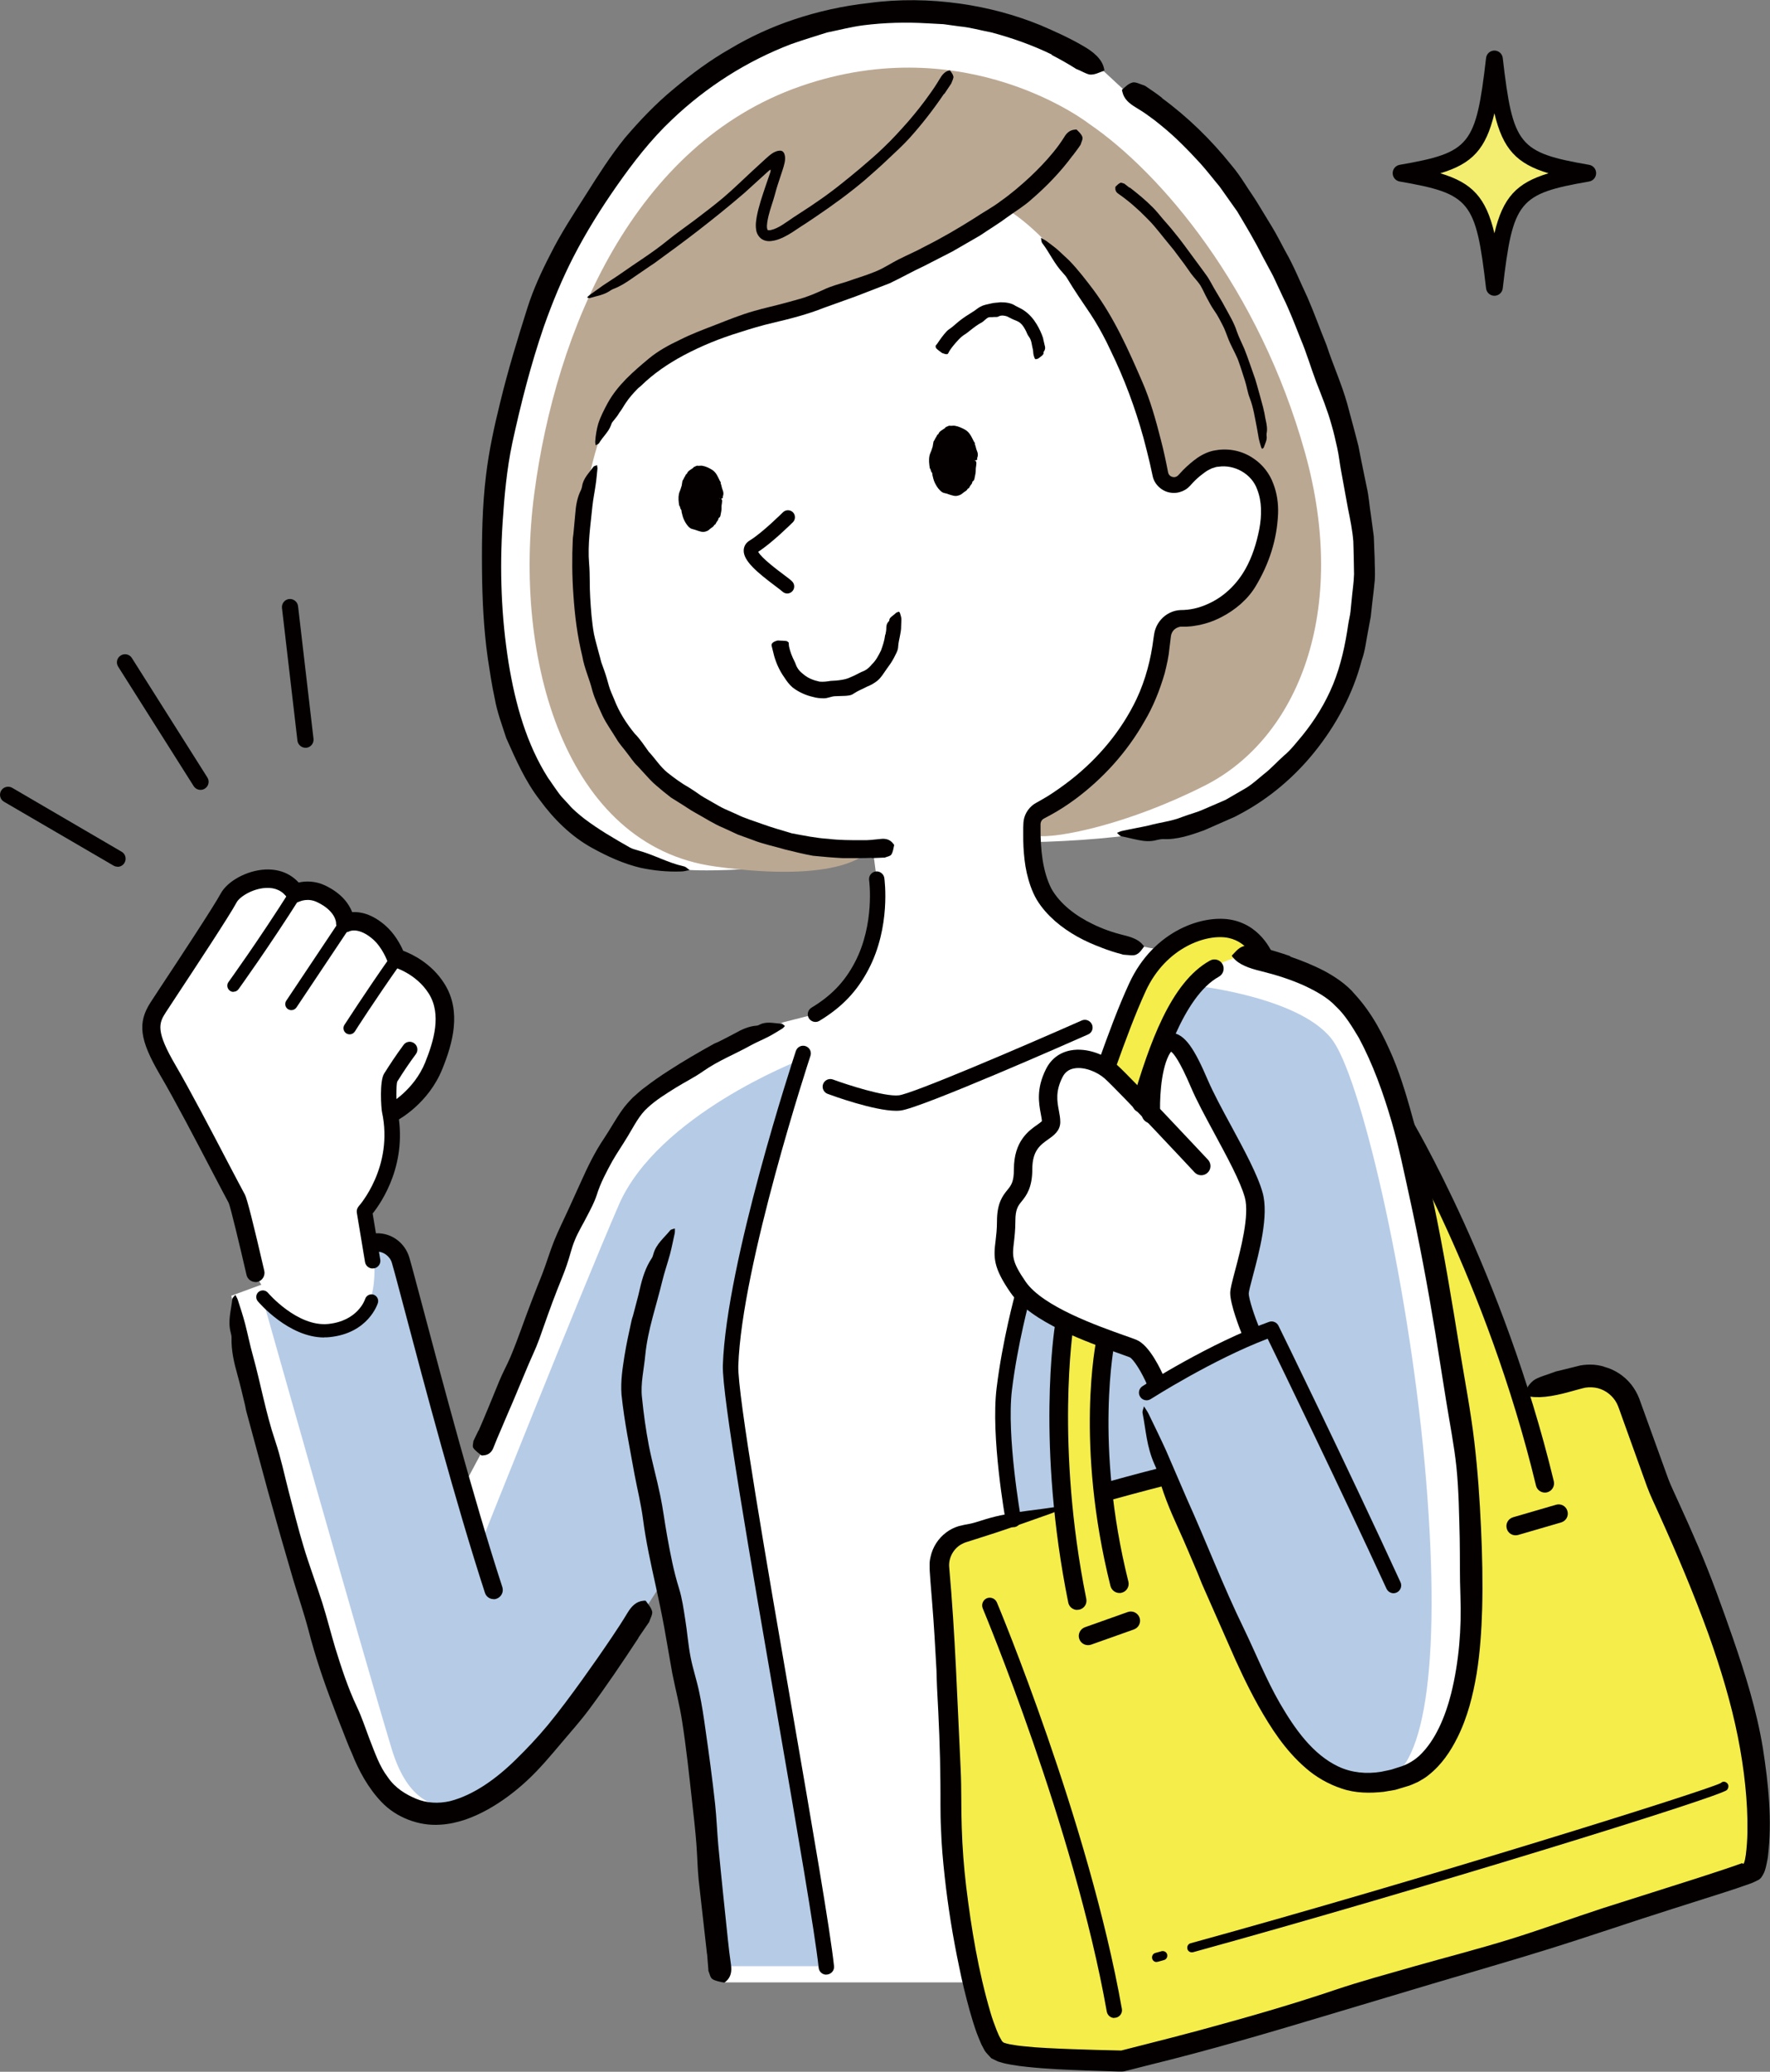 <?xml version="1.0" encoding="UTF-8"?><svg id="_レイヤー_2" xmlns="http://www.w3.org/2000/svg" viewBox="0 0 144.25 168.81"><rect x="0" y="0" width="144.25" height="168.81" fill="#808080" stroke="none"/><defs><style>.cls-1{fill:#bba893;}.cls-1,.cls-2,.cls-3,.cls-4,.cls-5,.cls-6{stroke-width:0px;}.cls-2{fill:#040000;}.cls-3{fill:#f3ee70;}.cls-4{fill:#fff;}.cls-5{fill:#f5ed4a;}.cls-6{fill:#b6cbe6;}</style></defs><g id="_レイヤー_1-2"><path class="cls-4" d="m91.05,68.18c12.71-1.39,23.76-10.95,18.87-31.65-5.64-23.84-18.45-29.32-18.45-29.32l-1.52-1.41s-10.47-8.79-25.53-3.04c-19.62,7.49-27.92,35.78-23.32,54.78,3.42,14.14,15.14,13.35,15.14,13.35,0,0,7.64.49,19.32-2.46,0,0,7.54.62,15.5-.25Z"/><path class="cls-4" d="m142.83,142.12c-1.41-7.77-7.03-19.31-7.74-20.96-.43-1.01-1.61-4.59-2.47-6.83-.55-1.45-2.07-2.3-3.6-2.01-.78.15-3.35.9-4.84,1.24l-.29.07c-4.16-13.23-9.61-22.23-9.61-22.23l-.55-1.8c-1.32-3.9-2.82-6.79-4.57-8.38-1.9-1.73-3.97-2.43-5.78-2.93l-1.2-1.58c-1.08-1.03-2.6-1.5-4.46-.66l-2.87,1.37s-7.02-.82-9.45-4.27c-1.16-1.65-1.3-4.59-1.29-6l-13.07,1.38.41,3.09s.53,3.74-1.24,7.09c-1.02,1.94-2.33,3.06-3.76,3.92l-2.63.67s-10.01,4.68-12.13,7.27c-2.12,2.59-6,10.18-8.36,17.36-1.33,4.05-2.98,7.95-4.17,10.58l-1.46,2.74c-2.31-8.03-4.41-16.28-5.06-18.56-.25-.87-1.05-1.5-1.95-1.47l-11.84,4.36s7.24,30.08,11.01,37.97c3.77,7.89,10.3,3.8,14.07-.68,3.77-4.47,8.77-12.39,8.77-12.39l1.52-1.94c.82,4.46,1.64,8.99,2.13,12.24,1.24,8.12,2.56,20.75,2.56,20.75h20.58c.67,2.93,1.39,5.05,1.88,5.39,1.18.82,10.1.97,10.1.97,20.4-5.3,51.04-14.83,51.51-15.3.47-.47.99-4.21-.15-10.48Z"/><path class="cls-4" d="m32.08,90.61s2.25-1.19,3.29-3.78c.82-2.04,1.43-4.37.22-6.28s-3.29-2.47-3.29-2.47c0,0-.43-1.27-1.4-2.11-1.62-1.4-2.75-.74-2.75-.74,0,0,.06-1.42-1.96-2.39-1.13-.54-2.1-.04-2.1-.04-1.47-2.25-4.79-.84-5.44.38-.65,1.22-4.92,7.64-5.74,8.9-.82,1.25-.91,2.24.78,5.13,1.69,2.89,4.89,9.16,5.63,10.5.21.37,1.5,6.01,1.5,6.01,0,0,1.04,3.48,5.64,3.6,4.59.12,3.91-4.58,3.91-4.58l-.67-4.03s2.94-3.2,2.12-7.86l.27-.23Z"/><path class="cls-1" d="m88.72,10.06s-9.95-7.74-23.49-3.03c-13.54,4.71-19.93,19.78-21.69,33.2s2.51,28.68,14.72,30.37c10.39,1.44,12.39-1.15,12.39-1.15,0,0-18.25-.59-21.66-13.66-3.41-13.07-.24-20.72,1.41-23.31,1.65-2.59,7.77-6.12,13.77-7.3,6-1.18,15.19-5.89,17.89-8.12,0,0,8.53,4.65,12.91,22.02.17.66,1.01.63,1.5.16,1.16-1.13,3.07-2.73,5.02-1.6,3.06,1.77,2.24,8.74-.71,11.1-2.94,2.35-5.42,1.29-5.65,2.35-.24,1.06-2,10.95-10.83,15.42,0,0-.28,1.55.12,1.6,1.76.23,7.55-.95,13.77-4.1,7.65-3.88,11.74-14.28,8.17-27.11-3.74-13.42-11.76-22.84-17.64-26.84Z"/><path class="cls-6" d="m65.12,86.4s-5.65,18.48-5.53,24.84c.12,6.36,6.48,39.09,7.77,48.97h-8.36s-2.37-21.79-4.77-31.67c0,0-7.23,11.42-10.77,14.84-3.53,3.41-9.18,6.89-11.54-.88-2.35-7.77-10.48-36.55-10.48-36.55,0,0,3.53,3.53,6.71,2.24,3.18-1.29,2.24-6.24,2.24-6.24,0,0,.59-.82,1.35-.53.77.29,7.3,24.72,7.3,24.72,0,0,8.21-20.63,11.39-27.96,3.18-7.33,14.69-11.77,14.69-11.77Z"/><path class="cls-6" d="m94.63,112.88c1.24-.62,7.37-3.93,7.37-3.93,0,0-.62-2.38-.79-3.62-.18-1.24,1.47-3.62,1.03-7.42-.44-3.8-3.93-7.15-4.47-9.45-.82-3.5-2.74-3.88-2.74-3.88,0,0,.44-2.21,2.56-4.24,0,0,8.74.97,11.13,4.59,2.38,3.62,6.27,20.48,7.51,35.76,1.24,15.28-.18,24.02-3.71,24.46-3.53.44-6.98-1.32-10.77-9.62-2.1-4.6-4.86-10.68-6.68-15.3l-12.74,3.74s-2.12-10.77.97-17.92c0,0,8.17,3.62,9.05,4.06.88.44,2.3,2.78,2.3,2.78Z"/><path class="cls-5" d="m115.42,93.59s4.23,7.08,8.47,20.05l5.74-1.33s2.74-.09,3.88,4.06c1.15,4.15,2.03,6.18,2.91,8.03.88,1.85,6.36,13.07,6.71,18.9.35,5.83-.44,9.09-.44,9.09,0,0-30.37,11.13-51.3,15.8,0,0-9.71,0-10.33-1.15-.62-1.15-3.18-9.36-3.44-16.07s-.71-20.93-.79-22.16c-.09-1.24-.62-3.09,2.03-3.88,2.65-.79,7.51-2.03,7.51-2.03,0,0-.53-8.01.29-15.01l3.55,1.37s-1.52,5.96-.09,12.27l4.72-1.46s6,15.13,9.59,20.37c3.59,5.24,7.06,5.89,10.89,3.83,3.83-2.06,4.73-10.59,4.59-17.13-.24-11.42-4.5-33.55-4.5-33.55Z"/><path class="cls-5" d="m90.08,86.79s2.91-9.98,7.51-10.99c4.06-.9,4.77,1.9,4.77,1.9,0,0-3.97.26-5.83,3.36-1.85,3.09-3.09,9.45-3.09,9.45,0,0-1.85-2.65-3.36-3.71Z"/><path class="cls-2" d="m97.13,159.08c-.17,0-.32-.11-.36-.28-.05-.2.06-.41.26-.46,18.92-5.2,42.27-12.51,43.22-13.06.15-.15.36-.13.51.02s.12.4-.02.55c-.55.56-25.13,8.16-43.51,13.22-.03,0-.07.01-.1.01Z"/><path class="cls-2" d="m94.26,159.87c-.17,0-.32-.11-.36-.28-.05-.2.06-.41.26-.46l.5-.14c.2-.05.41.06.46.26.05.2-.06.41-.26.46l-.5.14s-.07.01-.1.01Z"/><path class="cls-2" d="m58.62,40.62c0,1.16-.67,2.31-1.47,2.3-.8,0-1.44-1.17-1.44-2.33,0-1.16.67-2.31,1.47-2.3.8,0,1.44,1.17,1.44,2.33Z"/><path class="cls-2" d="m58.68,40.62c-.09-.02-.18-.04-.26-.06-.12-.03-.15-.06-.12-.1.02-.03.04-.05.05-.08.02-.09.01-.18-.01-.26,0-.01-.02-.03-.03-.04-.01-.02-.04-.03-.03-.05.05-.16-.01-.29-.05-.43-.03-.1-.09-.18-.14-.28-.02-.05,0-.12-.03-.16-.15-.14-.22-.32-.37-.45-.04-.04-.08-.07-.13-.11-.04-.04-.09-.06-.14-.05-.05.01-.07-.03-.11-.06-.08-.04-.18-.06-.26,0-.06.04-.13.05-.21.06-.04,0-.05.05-.08.06-.09.04-.18.09-.22.18-.06.1-.15.18-.18.3-.02.08-.07.15-.09.23-.03.1-.04.2-.05.3,0,.03-.03.07-.05.1-.03.04-.05.09-.04.15.01.06-.04.1-.06.16,0,0-.03.01-.02.02.08.11-.07.17-.09.26-.01.06-.08.12-.05.18.02.05.02.1.03.15,0,.04,0,.07-.04.11-.04.04-.04.08,0,.11.04.03.03.07.05.11.01.04.04.07.06.11,0,.01.02.02.02.04.03.12.06.24.1.36.02.04.07.08.06.12,0,.05-.02.1,0,.14.01.03.02.05.04.07.06.06.09.12.04.23,0,.02.01.02.01.04,0,.04.01.09.01.13,0,.01,0,.03.02.03.07.02.08.08.09.14.02.08.09.12.15.15.18.08.32.16.47.21.06.01.12.04.19.03.03,0,.06-.03.09-.05.04-.02.09.02.14,0,.08,0,.17-.04.21-.13.04-.1.11-.16.17-.23.04-.06.13-.09.14-.18.03-.15.15-.25.19-.39.03-.11.08-.22.09-.34,0-.06-.02-.13-.04-.19,0-.01,0-.02,0-.03.02-.06-.02-.14-.03-.2-.02-.07-.01-.14,0-.21,0-.04.07-.08.17-.11.08-.03.15-.06.22-.09.23,0,.23,0,.25.05.05.09.05.17.03.26-.01.05,0,.11-.02.17-.03.14-.01.28-.02.43h0c-.02.12-.03.23-.06.35-.01.06-.02.12-.04.18-.01.04-.03.07-.06.1-.03.03-.09.05-.09.09,0,.14-.12.22-.18.34-.04.07-.05.16-.15.17-.06.18-.25.23-.38.36-.12.13-.3.19-.48.22-.14.01-.28-.03-.41-.07-.11-.04-.23-.07-.33-.11-.1-.03-.21-.05-.31-.09-.08-.05-.16-.11-.22-.18-.16-.18-.27-.37-.36-.57-.09-.2-.13-.4-.18-.6-.01-.08,0-.16-.06-.22-.08-.09-.03-.21-.14-.31,0,0,0-.02,0-.02-.05-.3-.08-.62-.02-.92.03-.15.11-.29.15-.44.02-.09.06-.17.08-.25.01-.1.04-.25.06-.38,0,0,0-.02.01-.02.08-.1.11-.23.19-.34.06-.06.04-.18.16-.21.06-.23.3-.33.49-.47.04-.03.06-.09.11-.1.09-.02.17-.11.27-.09.13.02.25-.02.38,0,.3.05.55.18.77.31.38.22.51.61.67.93.02.04.06.07.07.11,0,.03-.02.07,0,.1.07.17.08.35.15.51.07.17.1.35.02.53-.01.03,0,.06,0,.09.02.06-.02.08-.26.11Z"/><path class="cls-2" d="m79.32,37.53c0,1.22-.73,2.42-1.6,2.42-.87,0-1.56-1.23-1.56-2.44.01-1.22.73-2.42,1.6-2.41.87,0,1.57,1.22,1.56,2.44Z"/><path class="cls-2" d="m79.38,37.53c-.1-.02-.19-.04-.28-.06-.13-.03-.16-.06-.13-.1.02-.03.05-.06.05-.09.02-.09.01-.19-.01-.28,0-.02-.02-.03-.03-.04-.01-.02-.04-.03-.03-.05.05-.17-.02-.31-.06-.46-.03-.11-.1-.19-.15-.29-.02-.05,0-.13-.03-.17-.16-.15-.24-.34-.4-.46-.05-.04-.09-.07-.14-.11-.04-.04-.09-.06-.16-.05-.05.02-.08-.03-.12-.06-.09-.04-.19-.06-.28,0-.07.05-.14.06-.23.06-.04,0-.05.05-.08.06-.09.04-.19.09-.24.18-.06.11-.16.19-.2.31-.03.08-.08.16-.11.24-.03.1-.04.21-.06.31,0,.04-.03.07-.06.1-.03.05-.05.09-.04.15.01.06-.04.11-.07.16,0,0-.03.01-.02.02.09.11-.08.18-.09.27-.02.06-.08.13-.05.19.03.05.02.11.03.16,0,.04,0,.07-.05.12-.04.04-.04.08,0,.12.04.04.03.07.05.11.01.04.04.08.06.11,0,.01.02.03.02.04.03.13.06.25.11.37.02.05.07.08.07.13,0,.05-.02.1,0,.15.01.03.02.05.05.08.06.06.1.13.05.25,0,.02.01.03.01.04,0,.04.01.1.02.14,0,.02,0,.03.03.04.07.02.08.08.1.15.03.08.09.13.17.16.19.08.34.16.51.21.07.01.13.04.2.03.03,0,.06-.03.09-.05.04-.03.1.02.15,0,.09,0,.18-.04.23-.13.05-.1.13-.16.19-.24.05-.06.14-.09.15-.18.03-.16.16-.26.21-.41.03-.12.08-.24.1-.36.01-.06-.02-.14-.04-.2,0-.01,0-.02,0-.04.03-.06-.02-.14-.03-.21-.02-.08-.01-.15,0-.22.01-.04.07-.08.18-.12.09-.03.16-.06.24-.09.24,0,.24,0,.27.06.05.09.05.19.03.28-.01.06,0,.12-.02.18-.03.15-.01.3-.03.46h0c-.02.13-.04.25-.07.37-.01.06-.02.13-.04.19-.01.04-.04.07-.06.11-.03.04-.09.05-.1.1,0,.15-.13.23-.2.36-.04.07-.05.17-.17.18-.07.19-.27.24-.42.38-.13.13-.32.19-.51.22-.15.01-.29-.03-.43-.07-.12-.04-.24-.07-.35-.12-.11-.03-.22-.04-.33-.09-.09-.05-.17-.11-.24-.19-.18-.18-.3-.39-.4-.59-.1-.21-.15-.42-.2-.64-.01-.08,0-.17-.07-.24-.09-.1-.04-.23-.15-.32,0,0,0-.02,0-.03-.05-.32-.09-.66-.02-.99.03-.16.12-.31.17-.47.02-.09.07-.18.09-.27.02-.13.04-.27.07-.41,0,0,0-.02.01-.02.09-.11.12-.25.21-.36.06-.07.05-.19.17-.22.07-.25.33-.34.53-.49.04-.03.06-.1.12-.11.1-.02.18-.11.29-.09.14.02.27-.02.4,0,.31.05.57.18.82.31.41.22.56.64.74.98.02.04.06.07.08.12.01.03-.02.07,0,.1.08.18.09.37.17.54.08.18.1.37.02.57-.02.03,0,.06,0,.1.02.06-.02.08-.28.11Z"/><path class="cls-2" d="m85.73,4.45c-1.58-.77-3.25-1.36-4.94-1.81-.86-.16-1.71-.41-2.59-.49l-1.31-.18-1.32-.07c-1.73-.1-3.47-.06-5.21.16-1,.13-1.98.39-2.97.59-.96.31-1.94.6-2.9.94-3.6,1.37-6.92,3.48-9.73,6.16-1.72,1.62-3.17,3.5-4.52,5.43-1.27,1.82-2.46,3.72-3.48,5.7-.95,1.84-1.74,3.76-2.43,5.71-1.07,3.11-1.88,6.29-2.58,9.51-.45,2.14-.65,4.33-.79,6.5-.25,3.82-.11,7.67.49,11.42.55,3.37,1.47,6.63,3.23,9.39.19.25.36.53.55.79.17.23.33.48.52.7l.59.64c.38.45.83.81,1.28,1.17,1.18.89,2.43,1.62,3.72,2.35.18.1.4.16.61.22,1.39.38,2.44,1.01,3.77,1.31.21.04.31.21.49.3-.25.05-.47.12-.71.12-1.11.04-2.22-.07-3.3-.3-1.39-.33-2.7-.93-3.95-1.62-1.71-.94-3.12-2.35-4.25-3.89-1.19-1.53-1.96-3.3-2.74-5.05-.34-1.06-.75-2.13-.94-3.23-.24-1.09-.4-2.2-.57-3.3-.34-2.42-.45-4.85-.47-7.28-.02-2.54.02-5.09.33-7.62.24-2.02.68-4.02,1.17-6,.63-2.59,1.41-5.14,2.22-7.69.47-1.47,1.13-2.91,1.85-4.3.85-1.71,1.91-3.31,2.93-4.92.98-1.55,1.97-3.11,3.14-4.56,1.22-1.43,2.53-2.81,3.99-4.01,1.44-1.21,2.96-2.34,4.6-3.27,1.62-.97,3.35-1.76,5.13-2.36,1.99-.67,4.05-1.13,6.14-1.36,2.48-.34,5.01-.3,7.49.05,2.24.32,4.44.9,6.54,1.76,1.16.5,2.32,1.02,3.42,1.66.91.51,1.58,1.11,1.74,1.84.02.08.05.19,0,.21-.36.11-.67.31-1.09.31-.28,0-.76-.31-1.17-.46-.04-.01-.07-.05-.11-.07-.61-.38-1.24-.74-1.89-1.07v-.02Z"/><path class="cls-2" d="m94.68,7.98c2.14,1.57,4.03,3.42,5.67,5.47.42.49.78,1.02,1.13,1.56.34.54.72,1.06,1.05,1.61.39.63.77,1.26,1.15,1.89.38.63.71,1.29,1.06,1.94.7,1.21,1.21,2.51,1.81,3.77.56,1.28,1.02,2.59,1.55,3.88.52,1.6,1.23,3.15,1.69,4.78l.62,2.31.3,1.16.23,1.18.45,2.19c.17.73.21,1.48.33,2.21l.24,1.77.07,1.79c0,.6.05,1.19.01,1.79-.06.6-.12,1.2-.2,1.79-.04.4-.09.79-.13,1.19l-.22,1.18c-.16.79-.23,1.59-.51,2.35-.71,2.73-2.09,5.31-3.88,7.52-1.6,1.98-3.59,3.68-5.82,4.9-.22.13-.45.23-.66.35-.83.37-1.67.74-2.5,1.1-1.09.39-2.19.77-3.34.71-.16,0-.33.04-.48.07-.53.15-1.03.11-1.51.01-.48-.09-.94-.22-1.41-.31-.14-.03-.23-.18-.35-.28.15-.06.29-.13.45-.16.72-.16,1.44-.28,2.15-.44.9-.25,1.85-.34,2.71-.69.59-.23,1.21-.37,1.79-.64l1.74-.75,1.64-.95c.54-.32,1.01-.76,1.5-1.16.59-.45,1.07-1.01,1.63-1.5.57-.47,1.02-1.08,1.5-1.64,1.02-1.26,1.88-2.65,2.5-4.16.64-1.57,1-3.25,1.24-4.92.05-.33.14-.66.18-1l.1-1.02c.06-.68.17-1.35.19-2.04-.01-.89-.03-1.79-.06-2.68-.07-.89-.25-1.78-.43-2.65-.2-1.09-.38-2.06-.56-3.07-.12-.63-.18-1.26-.32-1.89-.14-.63-.28-1.26-.46-1.87-.33-1.2-.8-2.35-1.25-3.5-.44-1.17-.79-2.38-1.28-3.53-.46-1.16-.9-2.32-1.45-3.43l-.79-1.69-.88-1.64c-.62-1.24-1.33-2.42-2.04-3.61l-1.43-2.02c-.53-.63-1.03-1.29-1.58-1.9-1.01-1.1-2.05-2.17-3.21-3.1-.32-.27-.65-.52-.99-.76-.33-.25-.68-.47-1.03-.68-.58-.35-.99-.7-1.12-1.29-.01-.06-.05-.15-.02-.18.26-.22.5-.49.86-.58.24-.06.63.15.96.25.03.01.06.04.09.05.46.31.92.62,1.35.96v.02Z"/><path class="cls-2" d="m71.04,69.9c-.8.04-1.6.01-2.39.02-.8-.04-1.6-.11-2.39-.19-.78-.14-1.54-.33-2.31-.52-.87-.26-1.76-.43-2.61-.77l-1.21-.44-1.17-.54c-.8-.33-1.52-.81-2.27-1.22-.46-.25-.88-.56-1.33-.83l-.67-.42c-.21-.17-.41-.33-.62-.49-.38-.33-.78-.63-1.11-.99l-1.01-1.1c-.34-.32-.58-.72-.87-1.08-.27-.37-.6-.71-.83-1.11-.38-.63-.82-1.23-1.14-1.89-.3-.67-.63-1.34-.83-2.04-.23-.95-.66-1.84-.82-2.8-.41-1.67-.62-3.34-.73-5.02-.11-1.51-.12-3.02-.05-4.52,0-.15.04-.3.05-.44.05-.54.1-1.07.15-1.62.05-.69.16-1.37.48-1.99.04-.09.06-.19.08-.28.09-.65.57-1.09.92-1.58.05-.08.2-.09.3-.14,0,.1.04.2.03.29-.05.45-.08.9-.15,1.34-.08.57-.2,1.13-.26,1.71-.15,1.55-.4,3.11-.27,4.68.08.91.03,1.84.09,2.76.06,1,.13,2.01.31,3,.11.51.26,1.01.39,1.52.07.25.14.5.2.75.09.25.18.49.26.73.14.39.25.79.36,1.19.11.4.3.77.45,1.15.39,1.01.98,1.93,1.66,2.76.44.44.78.97,1.14,1.47.52.55.93,1.22,1.52,1.7.58.46,1.17.89,1.81,1.25.31.2.62.4.92.62.31.2.64.37.96.56.32.18.64.38.97.53l1.01.45c.66.33,1.38.53,2.08.79.78.28,1.58.51,2.39.75.98.18,1.97.39,2.97.45.9.11,1.82.11,2.73.11.51.02,1.02-.05,1.53-.1.41-.05.77.03,1.04.39.03.04.08.09.07.12-.06.26-.09.55-.23.76-.09.14-.35.17-.54.25-.02,0-.04,0-.06,0l-.99.04v-.02Z"/><path class="cls-2" d="m89.79,77.22c-1.35-.49-2.67-1.18-3.81-2.17-.57-.51-1.07-1.05-1.5-1.76-.4-.7-.63-1.43-.8-2.15-.16-.71-.23-1.42-.27-2.12-.02-.35-.02-.7-.02-1.05v-.52s.01-.26.01-.26c0-.08.01-.25.03-.36.1-.59.49-1.13,1.01-1.41.33-.18.65-.37.97-.56.63-.4,1.25-.84,1.84-1.3,2.25-1.76,4.14-4.01,5.37-6.59.74-1.57,1.18-3.27,1.39-4.98l.05-.32c.02-.15.06-.29.11-.43.1-.28.25-.54.45-.76.39-.45.97-.74,1.57-.77.82,0,1.52-.17,2.23-.49,1.31-.57,2.38-1.61,3.08-2.86.56-.99.91-2.13,1.13-3.25.21-1.12.21-2.26-.17-3.22-.45-1.3-1.89-2.06-3.16-1.86-.14,0-.27.04-.4.09-.13.03-.25.09-.36.15-.22.1-.52.34-.76.53-.25.21-.48.43-.7.68-.03.04-.15.17-.28.28-.13.11-.27.19-.43.26-.31.13-.66.18-.99.12-.66-.09-1.28-.64-1.43-1.3l-.24-1.09c-.16-.69-.34-1.39-.52-2.07-.68-2.46-1.57-4.85-2.68-7.12-.1-.22-.21-.45-.32-.67-.41-.81-.85-1.6-1.35-2.35-.65-.96-1.29-1.89-1.87-2.86-.08-.14-.19-.27-.3-.39-.76-.8-1.11-1.67-1.73-2.48-.09-.13-.07-.28-.1-.43.15.09.3.16.44.26.32.25.66.48.96.75.3.28.6.56.89.83.73.75,1.36,1.58,1.99,2.41,1.69,2.28,2.84,4.87,3.96,7.45.66,1.51,1.11,3.12,1.52,4.73.23.88.42,1.76.59,2.65.04.26.24.41.49.42.12,0,.23-.05.32-.13l.44-.47c.35-.35.73-.68,1.14-.97.44-.3.97-.55,1.5-.62,1.07-.19,2.21.05,3.11.69.73.49,1.29,1.23,1.58,2.03.31.8.42,1.64.39,2.45-.09,2.12-.73,4.09-1.84,5.93-.64,1.06-1.66,1.92-2.79,2.5-.69.36-1.44.6-2.21.71-.19.04-.39.04-.59.06h-.51c-.19.03-.38.11-.53.25-.14.13-.23.32-.26.51-.04.32-.08.65-.12.97-.06.7-.22,1.39-.39,2.07-.4,1.37-.93,2.72-1.67,3.95-1.41,2.48-3.35,4.62-5.61,6.3-.64.47-1.29.9-1.99,1.28l-.52.28c-.1.05-.14.08-.2.14-.05.06-.09.13-.11.21-.01.05-.02.07-.02.14v.27c-.01,1.73.16,3.55.88,4.97.7,1.25,1.99,2.23,3.38,2.9.78.38,1.62.68,2.48.89.7.17,1.26.37,1.61.81.04.05.1.11.08.14-.18.23-.32.5-.65.65-.21.1-.68.02-1.03,0-.03,0-.07-.02-.1-.03-.58-.15-1.14-.33-1.7-.55v-.02Z"/><path class="cls-2" d="m66.46,83.27c-.21,0-.42-.11-.54-.3-.18-.3-.08-.68.21-.86,1.61-.97,2.7-2.1,3.53-3.68,1.65-3.13,1.18-6.68,1.17-6.71-.05-.34.19-.66.53-.71.33-.05.66.19.71.53.02.16.54,3.98-1.3,7.47-.94,1.79-2.17,3.07-3.99,4.17-.1.06-.21.09-.32.09Z"/><path class="cls-2" d="m87.42,12.67c-.98,1.33-2.12,2.51-3.35,3.57-.59.54-1.28.95-1.93,1.42-.73.55-1.52,1.02-2.27,1.53l-2.25,1.3c-.77.39-1.54.79-2.3,1.18-.95.44-1.86.96-2.81,1.41-.93.36-1.84.71-2.77,1.07-.86.31-1.71.61-2.59.93-1.36.54-2.77.9-4.18,1.23-.95.22-1.83.49-2.73.78-1.57.48-3.09,1.1-4.52,1.86-1.27.68-2.46,1.49-3.46,2.47-.1.1-.22.17-.31.27-.35.36-.68.73-.95,1.14-.18.26-.32.54-.52.79-.15.27-.36.51-.56.76-.06.07-.09.16-.12.25-.2.57-.67.95-.98,1.48-.05.08-.18.11-.28.17-.01-.1-.04-.21-.03-.31.03-.48.11-.96.24-1.43.19-.59.48-1.15.77-1.69.82-1.49,2.11-2.59,3.38-3.65.75-.62,1.62-1.09,2.49-1.5.94-.48,1.94-.85,2.92-1.23,1.03-.4,2.05-.82,3.11-1.12.85-.25,1.68-.42,2.51-.65.54-.15,1.09-.29,1.63-.46.53-.18,1.05-.4,1.57-.64.59-.28,1.23-.45,1.85-.64.75-.27,1.52-.49,2.26-.79.72-.27,1.36-.72,2.05-1.06.69-.35,1.41-.65,2.09-1.03,1.38-.69,2.71-1.47,4.01-2.29.71-.48,1.48-.88,2.16-1.4.84-.59,1.62-1.26,2.37-1.95.67-.63,1.32-1.3,1.9-2.01.33-.4.63-.81.9-1.24.21-.36.46-.59.89-.63.04,0,.11-.02.13,0,.18.18.39.36.47.6.06.17-.08.41-.14.62,0,.02-.02.04-.03.05-.19.3-.41.56-.61.84h-.01Z"/><path class="cls-2" d="m64.16,48.36c-.15,0-.29-.06-.41-.17-.08-.08-.29-.23-.55-.43-1.45-1.09-2.64-2.06-2.59-2.94.02-.33.19-.6.49-.78,1.01-.61,2.69-2.28,2.71-2.3.22-.22.59-.22.81,0,.22.22.22.59,0,.81-.07.07-1.7,1.69-2.83,2.41.25.5,1.63,1.53,2.1,1.88.32.24.57.43.67.54.22.22.22.59,0,.81-.11.11-.26.17-.41.17Z"/><path class="cls-2" d="m64.3,52.66c.09.43.25.84.44,1.21.1.18.14.4.26.57.12.21.31.37.5.52.35.3.81.48,1.29.58.3.03.61-.01.91-.06.29-.01.58-.03.87-.08.27-.04.53-.11.77-.23.4-.15.73-.38,1.11-.52.24-.12.44-.31.6-.51.33-.31.55-.73.75-1.14.14-.39.28-.79.33-1.22,0-.04.03-.08.04-.12.03-.15.06-.31.06-.46,0-.2.02-.39.22-.59.03-.03.03-.06.03-.09-.01-.2.34-.37.54-.58.03-.03.15-.06.23-.1.03.03.08.06.09.1.05.16.1.31.12.47.01.2-.02.41-.02.61.01.56-.2,1.09-.24,1.65,0,.34-.21.64-.35.94-.17.33-.39.63-.61.93-.22.31-.43.68-.74.93-.25.2-.53.36-.82.47-.37.2-.74.33-1.1.57-.21.16-.45.17-.69.19-.29.02-.58.01-.87.03-.28.02-.55.16-.85.17-.3,0-.6-.02-.9-.11-.59-.13-1.18-.39-1.68-.78-.27-.23-.48-.52-.66-.8-.24-.33-.42-.67-.58-1.03-.13-.32-.25-.65-.32-.98-.04-.18-.08-.33-.14-.56-.04-.15.03-.31.38-.42.04-.01.09-.03.12-.03.23.02.49.01.68.04.12.02.14.08.21.13,0,0,0,.01,0,.02,0,.09.01.18.02.27h-.01Z"/><path class="cls-2" d="m76.4,27.98c.23-.34.46-.67.74-.97.13-.15.33-.25.48-.38.21-.18.36-.31.53-.45.35-.28.72-.52,1.11-.76.24-.13.44-.35.71-.46.24-.13.52-.16.79-.23.25-.07.52-.06.78-.1.42,0,.87.05,1.22.29.24.13.51.24.74.41.41.29.74.68.98,1.08.22.36.4.75.53,1.14.01.04,0,.08.02.12.04.14.06.29.1.43.06.18.08.37-.07.56-.02.03-.02.05-.01.08.03.17-.26.34-.45.48-.03.02-.13.04-.2.05-.02-.02-.06-.04-.07-.06-.04-.1-.08-.21-.1-.31-.03-.13-.02-.27-.05-.41-.1-.35-.09-.75-.33-1.06-.14-.17-.18-.38-.29-.56-.11-.2-.23-.4-.4-.54-.18-.16-.41-.22-.61-.31-.18-.09-.33-.16-.48-.24-.22-.07-.46-.11-.68,0-.13.08-.25.04-.38.05-.15.03-.33-.02-.49.05-.15.08-.26.21-.39.31-.13.11-.28.16-.42.26-.28.18-.55.4-.83.62-.15.13-.34.22-.49.35-.19.16-.35.34-.51.52-.14.17-.29.34-.41.52-.07.1-.14.2-.19.32-.04.09-.15.12-.43.01-.03-.01-.07-.02-.09-.04-.16-.12-.34-.24-.45-.36-.07-.08-.05-.14-.06-.21,0,0,0,0,0-.01l.16-.2h.01Z"/><path class="cls-2" d="m105.13,77.94c.93.32,1.86.69,2.77,1.16.88.47,1.85,1.11,2.52,1.92,1.43,1.56,2.33,3.35,3.1,5.15.74,1.78,1.25,3.61,1.75,5.43.57,2.1,1.09,4.21,1.54,6.33.86,4.03,1.51,8.08,2.17,12.12.4,2.46.88,4.92,1.17,7.4.28,2.35.44,4.71.55,7.07.1,2.19.15,4.39.09,6.6-.05,1.75-.17,3.51-.45,5.27-.3,1.75-.73,3.52-1.57,5.2-.55,1.1-1.27,2.2-2.35,3.05-.26.22-.57.39-.87.56-.32.14-.65.3-.94.37l-.9.27-.94.16c-1.11.12-2.3.12-3.41-.26-1.1-.36-2.12-.95-2.95-1.68-1.69-1.46-2.84-3.27-3.86-5.07-.9-1.62-1.68-3.29-2.4-4.96l-2.18-4.94c-.13-.33-.27-.66-.4-.99-.51-1.19-1-2.38-1.54-3.56-.69-1.51-1.32-3.02-1.7-4.58-.05-.22-.15-.45-.25-.66-.64-1.45-.69-2.77-.96-4.14-.04-.21.07-.38.11-.57.12.2.27.39.37.6.48.99.97,1.99,1.43,3l1.69,3.92c1.59,3.52,2.96,7.13,4.66,10.61.98,2.03,1.81,4.13,2.93,6.07,1.21,2.08,2.67,4.16,4.76,5.15,1.08.51,2.29.62,3.47.43.29-.07.59-.11.88-.19l.87-.28c.53-.2.97-.47,1.39-.85,1.3-1.23,2.1-3.15,2.59-5.08.63-2.56.85-5.26.75-7.94-.06-1.54-.03-3.12-.06-4.69-.05-1.92-.07-3.84-.26-5.75-.19-1.84-.56-3.66-.85-5.49-.3-1.87-.59-3.72-.89-5.58-.61-3.7-1.3-7.39-2.1-11.03-.45-2.04-.86-4.08-1.44-6.07-.69-2.37-1.53-4.71-2.67-6.84-.55-.92-1.12-1.87-1.87-2.57-.69-.74-1.63-1.25-2.61-1.71-1.11-.5-2.29-.87-3.5-1.17-.99-.24-1.8-.53-2.27-1.1-.05-.06-.14-.15-.1-.18.27-.26.47-.58.9-.74.28-.11.91.02,1.39.06.04,0,.1.02.14.03.78.21,1.56.44,2.33.71v.02Z"/><path class="cls-2" d="m113.57,129.82c-.24,0-.46-.14-.57-.36-3.79-8.24-8.56-18.06-9.69-20.38-4.52,1.72-9.48,4.89-9.53,4.92-.29.19-.68.1-.86-.19-.19-.29-.1-.68.19-.86.22-.14,5.53-3.53,10.31-5.24.3-.11.63.03.77.31.06.11,5.65,11.54,9.95,20.91.14.31,0,.68-.31.83-.08.04-.17.06-.26.06Z"/><path class="cls-2" d="m39.02,116.54c.58-1.33,1.12-2.67,1.67-4.01.27-.66.62-1.29.9-1.94.32-.76.61-1.53.89-2.3.53-1.48,1.11-2.98,1.7-4.45.35-.9.62-1.83.98-2.73.34-.84.75-1.66,1.13-2.49.35-.76.69-1.53,1.05-2.31.55-1.23,1.14-2.45,1.9-3.57.5-.75.93-1.55,1.48-2.32.23-.33.54-.67.86-1,.32-.27.63-.58.96-.81.65-.5,1.31-.96,1.97-1.38,1.19-.77,2.41-1.48,3.64-2.16.12-.07.25-.11.38-.17.45-.23.9-.45,1.34-.69.56-.32,1.14-.59,1.8-.64.09,0,.18-.05.26-.09.55-.28,1.17-.09,1.75-.07.09,0,.19.12.29.19-.07.07-.12.15-.2.2-.36.22-.72.45-1.1.65-.48.25-.99.46-1.47.72-1.29.72-2.68,1.26-3.9,2.12-.71.5-1.49.88-2.23,1.34-.8.5-1.61,1-2.28,1.62-.69.61-1.11,1.48-1.62,2.32-.4.67-.85,1.32-1.25,2.01-.5.91-.99,1.82-1.3,2.83-.19.57-.48,1.11-.76,1.65-.33.66-.73,1.29-1.01,1.98-.28.66-.42,1.37-.66,2.04-.23.68-.52,1.35-.78,2.02-.53,1.34-.98,2.66-1.48,4.06-.28.77-.65,1.51-.96,2.26-.38.91-.75,1.8-1.13,2.7-.35.81-.7,1.62-1.04,2.43-.2.45-.39.91-.57,1.37-.14.38-.38.64-.86.67-.05,0-.12.01-.15-.01-.22-.19-.49-.37-.64-.59-.1-.15-.01-.37,0-.56,0-.02.01-.03.02-.05l.39-.81h.02Z"/><path class="cls-2" d="m57.62,159.23c-.23-2.01-.45-4.02-.68-6.04-.1-.99-.11-1.99-.19-2.99-.09-1.15-.22-2.29-.35-3.44-.24-2.17-.47-4.35-.81-6.51-.2-1.31-.54-2.6-.8-3.9-.22-1.24-.43-2.47-.65-3.71-.21-1.14-.45-2.29-.7-3.42-.4-1.81-.8-3.61-1.04-5.46-.16-1.22-.46-2.42-.69-3.63-.38-2.15-.82-4.2-1.06-6.5-.08-1.15.09-2.14.24-3.13.16-.99.37-1.94.58-2.9.04-.19.12-.37.16-.56.17-.68.37-1.35.52-2.04.2-.87.46-1.72.96-2.47.07-.1.11-.23.14-.35.22-.82.88-1.32,1.37-1.93.08-.09.25-.1.38-.15,0,.13.01.26-.01.38-.13.58-.24,1.16-.39,1.73-.2.73-.45,1.45-.63,2.19-.48,2-1.18,3.96-1.38,6-.11,1.2-.4,2.34-.27,3.47.13,1.29.31,2.62.56,3.92.27,1.37.65,2.71.93,4.07.23,1.09.36,2.2.56,3.3.26,1.44.53,2.87.97,4.27.25.81.37,1.66.5,2.5.17,1.03.24,2.07.44,3.09.19.98.52,1.94.72,2.93.21.99.36,2.01.5,3.02.29,2.01.56,4.02.78,6.03.12,1.12.16,2.25.26,3.38.13,1.35.26,2.68.4,4.02.13,1.21.25,2.43.38,3.64.07.68.15,1.36.25,2.03.08.55.01,1.03-.42,1.39-.05.04-.11.1-.15.09-.32-.08-.67-.12-.94-.29-.18-.12-.23-.45-.33-.68,0-.02,0-.05,0-.08l-.1-1.25h.02Z"/><path class="cls-2" d="m40.23,130.3c-.32,0-.61-.2-.71-.52-2.37-7.28-4.96-17.03-6.5-22.86-.49-1.84-.86-3.26-1.08-4.01-.16-.56-.71-.94-1.21-.92-.39.02-.76-.31-.78-.72-.01-.41.31-.76.72-.78,1.24-.04,2.35.78,2.7,2.01.22.76.59,2.18,1.09,4.04,1.54,5.81,4.12,15.54,6.48,22.78.13.39-.09.82-.48.95-.08.03-.16.04-.23.04Z"/><path class="cls-2" d="m52.04,133.45c-1.3,1.98-2.62,3.94-4.04,5.85-.7.94-1.48,1.81-2.24,2.71-.87,1.03-1.76,2.1-2.78,3.05-.97.9-2.03,1.71-3.21,2.37-1.17.65-2.48,1.17-3.91,1.25-1.73.12-3.57-.59-4.76-1.84-1.11-1.16-1.88-2.6-2.42-3.97-.29-.64-.53-1.28-.78-1.92-.26-.64-.5-1.28-.74-1.92-.78-2.03-1.47-4.07-2.01-6.16-.36-1.38-.83-2.74-1.24-4.11-.71-2.41-1.4-4.82-2.07-7.24l-1.76-6.5c-.06-.21-.08-.43-.14-.65-.19-.78-.37-1.57-.59-2.35-.28-.99-.51-1.99-.48-3.02,0-.14-.03-.29-.07-.43-.25-.95.04-1.81.13-2.7.01-.14.16-.24.25-.36.07.13.15.26.2.4.21.66.43,1.31.6,1.97.22.85.39,1.72.63,2.57.64,2.31,1.05,4.68,1.82,6.96.45,1.33.74,2.73,1.09,4.09.4,1.49.76,3,1.21,4.48.46,1.55,1.04,3.06,1.53,4.6.39,1.23.7,2.49,1.07,3.72.5,1.61,1.02,3.21,1.74,4.74.42.87.72,1.81,1.06,2.7.43,1.09.8,2.19,1.47,3.06.6.9,1.5,1.43,2.32,1.77.85.35,1.79.41,2.76.19,1.94-.5,3.8-1.85,5.37-3.4.88-.86,1.76-1.79,2.59-2.79.98-1.19,1.9-2.44,2.81-3.7.82-1.14,1.63-2.3,2.41-3.46.44-.65.87-1.31,1.28-1.99.33-.55.72-.94,1.31-.99.06,0,.15-.02.18.01.19.28.44.54.52.87.05.22-.15.56-.24.84,0,.03-.03.05-.05.08l-.83,1.21h-.02Z"/><path class="cls-2" d="m101.91,109.17c-.3,0-.58-.18-.7-.47-.16-.39-.95-2.4-.95-3.34,0-.33.13-.82.39-1.81.45-1.69,1.2-4.53.8-5.98-.36-1.3-1.43-3.27-2.46-5.18-.75-1.39-1.47-2.71-1.94-3.82-.91-2.13-1.39-2.72-1.61-2.88-.04.05-.11.15-.19.3-.7,1.39-.74,3.9-.7,4.75.02.41-.3.77-.71.79-.39.02-.77-.3-.79-.71,0-.14-.15-3.47.86-5.49.4-.8.89-1.21,1.54-1.17,1.13.03,1.95,1.43,2.98,3.84.45,1.04,1.14,2.33,1.88,3.69,1.07,1.98,2.18,4.02,2.59,5.49.52,1.85-.27,4.81-.79,6.77-.16.59-.33,1.25-.34,1.43,0,.48.49,1.91.84,2.77.16.38-.03.82-.41.98-.09.04-.19.06-.28.06Z"/><path class="cls-2" d="m94.2,113.35c-.29,0-.57-.17-.69-.46-.45-1.08-1.15-2.17-1.45-2.3-.21-.08-.53-.19-.91-.33-2.49-.88-7.12-2.51-8.8-4.94-1.41-2.04-1.39-2.86-1.21-4.24.05-.43.11-.92.11-1.56,0-1.5.47-2.09.85-2.56.31-.38.53-.66.53-1.69,0-2.29,1.21-3.14,1.93-3.64.12-.09.28-.2.35-.27,0-.17-.05-.37-.09-.61-.16-.86-.38-2.03.42-3.63.41-.83,1.11-1.36,2-1.53,1.4-.27,2.95.42,3.79,1.18,1.2,1.07,7.16,7.46,7.42,7.73.28.3.27.78-.04,1.06-.3.28-.78.27-1.06-.04-.06-.07-6.17-6.61-7.32-7.64-.58-.52-1.66-.99-2.51-.82-.43.08-.74.32-.94.73-.57,1.14-.43,1.93-.29,2.68.06.32.12.63.12.95,0,.73-.55,1.11-.99,1.42-.63.45-1.29.91-1.29,2.42s-.48,2.15-.86,2.62c-.3.37-.52.64-.52,1.62,0,.73-.07,1.29-.12,1.74-.13,1.09-.19,1.54.96,3.2,1.4,2.03,5.9,3.61,8.06,4.38.41.14.74.26.96.35,1.08.43,2.02,2.49,2.29,3.11.16.38-.02.82-.4.98-.09.04-.19.06-.29.06Z"/><path class="cls-2" d="m90.22,87.51c-.08,0-.17-.01-.25-.04-.39-.14-.59-.57-.45-.96.84-2.34,1.61-4.44,2.5-6.37,2.02-4.4,6.16-5.68,8.45-5.17,2.48.54,3.32,2.9,3.35,3,.13.39-.07.82-.47.95-.39.14-.82-.07-.95-.46-.03-.08-.62-1.67-2.26-2.03-1.75-.38-5.11.73-6.77,4.33-.86,1.88-1.62,3.94-2.45,6.25-.11.31-.4.5-.71.5Z"/><path class="cls-2" d="m93.02,90.66c-.07,0-.14,0-.21-.03-.4-.12-.62-.54-.51-.93,1.36-4.6,3.09-9.65,6.31-11.43.36-.2.82-.07,1.02.29.2.36.07.82-.29,1.02-2.95,1.63-4.67,7.43-5.59,10.54-.1.33-.4.54-.72.54Z"/><path class="cls-2" d="m67.34,160.9c-.32,0-.59-.24-.62-.56-.3-2.82-1.78-11.39-3.35-20.46-2.23-12.9-4.54-26.23-4.46-28.64.29-8.38,5.72-24.9,5.95-25.6.11-.33.46-.51.79-.4.33.11.51.46.4.79-.06.17-5.61,17.06-5.88,25.25-.08,2.28,2.32,16.14,4.44,28.38,1.57,9.09,3.06,17.68,3.36,20.54.04.34-.21.65-.56.69-.02,0-.04,0-.07,0Z"/><path class="cls-2" d="m73.04,90.51c-1.81,0-5.19-1.23-5.59-1.38-.32-.12-.49-.48-.37-.8.12-.32.48-.49.8-.37,1.09.4,4.19,1.42,5.37,1.29,1.09-.12,9.73-3.81,14.91-6.1.31-.14.68,0,.83.32.14.32,0,.69-.32.82-1.39.62-13.65,6.02-15.28,6.2-.11.01-.22.02-.34.02Z"/><path class="cls-2" d="m30.37,103.36c-.3,0-.57-.22-.62-.52l-.67-4.03c-.03-.19.03-.38.16-.53.03-.03,2.86-3.21,1.89-7.68-.06-.29-.22-2.5.18-3.13.52-.82.94-1.46,1.58-2.33.2-.28.59-.34.87-.13.28.2.34.6.14.87-.62.84-1.03,1.46-1.53,2.26-.09.27-.09,1.85-.01,2.19.96,4.43-1.28,7.66-1.99,8.55l.62,3.75c.06.34-.17.66-.51.72-.03,0-.07,0-.1,0Z"/><path class="cls-2" d="m20.82,104.46c-.34,0-.65-.23-.73-.58-.6-2.6-1.3-5.5-1.45-5.86-.22-.4-.72-1.36-1.35-2.56-1.31-2.51-3.11-5.95-4.25-7.88-1.67-2.86-1.85-4.24-.76-5.92l.8-1.22c1.43-2.16,4.39-6.66,4.9-7.62.55-1.03,2.15-1.9,3.64-1.97,1.11-.05,2.04.32,2.72,1.06.57-.13,1.36-.14,2.16.24,1.36.65,1.95,1.52,2.2,2.17.66-.04,1.6.14,2.68,1.07.79.68,1.26,1.58,1.48,2.08.72.27,2.31,1.02,3.35,2.67,1.44,2.26.67,4.91-.16,6.96-1.13,2.81-3.54,4.11-3.64,4.17-.37.2-.82.05-1.01-.31-.19-.37-.05-.82.31-1.01.02,0,2.03-1.11,2.95-3.4.69-1.72,1.35-3.91.28-5.6-1.04-1.64-2.83-2.14-2.85-2.15-.24-.06-.43-.25-.52-.48,0,0-.39-1.1-1.18-1.79-1.15-1-1.88-.66-1.9-.65-.24.12-.53.11-.75-.04-.22-.14-.36-.39-.35-.65,0-.02-.03-.96-1.54-1.68-.76-.37-1.41-.06-1.44-.05-.34.17-.76.06-.97-.26-.39-.6-.99-.89-1.76-.85-1.11.05-2.15.73-2.39,1.17-.54,1.02-3.42,5.39-4.97,7.74l-.8,1.22c-.59.9-.84,1.54.8,4.34,1.15,1.97,2.96,5.42,4.28,7.95.62,1.18,1.12,2.13,1.36,2.57.17.31.7,2.4,1.58,6.21.09.4-.16.81-.56.9-.06.01-.11.02-.17.02Z"/><path class="cls-2" d="m19.02,80.82c-.1,0-.21-.03-.29-.1-.22-.16-.27-.48-.11-.7.02-.03,2.48-3.43,5.05-7.5.15-.23.46-.3.69-.16.23.15.3.46.16.69-2.59,4.1-5.06,7.52-5.08,7.55-.1.14-.25.21-.41.21Z"/><path class="cls-2" d="m23.75,82.31c-.1,0-.19-.03-.28-.08-.23-.15-.29-.46-.14-.69l4.4-6.59c.15-.23.47-.29.69-.14.23.15.29.46.14.69l-4.4,6.59c-.1.14-.25.22-.42.22Z"/><path class="cls-2" d="m28.49,84.28c-.09,0-.19-.03-.27-.08-.23-.15-.3-.46-.15-.69.02-.02,1.6-2.5,3.75-5.56.16-.23.47-.28.7-.12.23.16.28.47.12.7-2.14,3.04-3.71,5.49-3.72,5.52-.1.15-.26.23-.42.23Z"/><path class="cls-2" d="m26.42,108.98c-2.88,0-5.3-2.82-5.41-2.95-.19-.23-.16-.57.06-.76.23-.19.57-.16.76.06.02.03,2.4,2.8,4.92,2.55,2.41-.25,2.99-1.97,3.01-2.04.09-.28.4-.44.68-.35.28.09.44.39.36.67-.03.1-.79,2.47-3.93,2.79-.15.02-.3.02-.45.02Z"/><path class="cls-2" d="m90.82,164.43c-.3,0-.56-.21-.62-.52-2.67-15.06-10.04-32.68-10.11-32.86-.13-.32.02-.68.33-.82.32-.13.68.02.82.33.08.18,7.5,17.93,10.19,33.13.06.34-.17.66-.51.72-.04,0-.07,0-.11,0Z"/><path class="cls-2" d="m87.79,131.18c-.35,0-.66-.25-.73-.6-2.59-12.82-1.14-22.28-1.07-22.68.06-.41.45-.69.86-.62.41.06.69.45.62.86-.01.09-1.47,9.61,1.06,22.14.08.41-.18.8-.59.88-.05,0-.1.01-.15.01Z"/><path class="cls-2" d="m91.23,129.8c-.34,0-.64-.23-.73-.57-2.89-11.57-1.2-19.86-1.12-20.2.09-.41.48-.66.89-.58.41.09.66.48.58.89-.02.08-1.69,8.32,1.11,19.53.1.4-.14.81-.55.91-.06.02-.12.02-.18.02Z"/><path class="cls-2" d="m130.74,111.37c.86.23,1.64.74,2.19,1.43.28.35.5.74.66,1.15l.34.94,1.36,3.76.68,1.88c.23.6.53,1.2.8,1.81.56,1.22,1.11,2.45,1.64,3.69,1.05,2.44,1.94,4.94,2.82,7.46,1,2.9,1.93,5.86,2.44,8.95.45,2.91.77,5.84.41,8.87-.04.2-.06.38-.11.58l-.07.3c-.03.09-.08.29-.14.41-.13.26-.27.53-.56.63-.13.07-.26.13-.4.19l-.27.1c-.7.25-1.39.48-2.08.7l-4.15,1.32c-3.36,1.06-6.68,2.21-10.05,3.26-3.17.99-6.37,1.9-9.55,2.85-2.95.88-5.9,1.77-8.86,2.65-4.69,1.41-9.38,2.78-14.15,3.95l-1.18.3-.59.15c-.07,0-.28.1-.46.09h-.39s-2.45-.08-2.45-.08c-1.64-.06-3.28-.12-4.94-.3-.42-.04-.85-.1-1.3-.18-.23-.05-.43-.07-.69-.15l-.37-.11-.53-.26c-.18-.2-.42-.43-.54-.62l-.27-.51c-.14-.32-.26-.62-.38-.93-.22-.61-.4-1.21-.57-1.81-.33-1.2-.63-2.41-.87-3.62-.51-2.42-.9-4.85-1.17-7.31-.14-1.29-.26-2.58-.3-3.88-.07-1.31-.03-2.62-.05-3.86-.02-2.52-.13-5.06-.27-7.59-.02-.5-.04-1-.05-1.5-.1-1.82-.2-3.65-.35-5.47-.05-.58-.09-1.16-.14-1.74l-.06-.87c0-.12-.02-.34-.01-.54,0-.2.03-.41.08-.61.17-.8.64-1.51,1.27-1.98.31-.24.67-.41,1.03-.52.31-.08.57-.13.86-.18.31-.06.65-.17.97-.27,2.14-.7,3.95-.78,5.87-1.08.3-.05.49.07.73.1-.3.13-.6.29-.91.4-1.47.52-2.94,1.05-4.42,1.54l-1.43.46-.72.23c-.25.08-.48.14-.64.23-.72.34-1.18,1.16-1.09,1.96.49,5.45.66,10.91.93,16.4.08,1.61.03,3.23.09,4.8.05,1.59.17,3.19.36,4.77.42,3.46,1,6.94,1.98,10.27.14.48.31.96.49,1.41.1.21.18.47.29.64l.15.27s.08.09.12.12c.08.05.41.14.7.18.3.06.62.1.94.13.64.07,1.29.12,1.95.15,1.31.07,2.63.11,3.95.15l2.07.05,2.04-.52c1.43-.36,2.85-.73,4.27-1.11,3.72-1.01,7.42-2.06,11.06-3.29,2.09-.71,4.29-1.3,6.44-1.92,2.64-.75,5.3-1.43,7.91-2.24,2.52-.78,4.99-1.69,7.5-2.51,2.55-.81,5.1-1.62,7.65-2.43,1.26-.41,2.54-.82,3.74-1.25.23.41.4-1.37.42-2.53.04-2.54-.27-5.17-.77-7.71-.56-2.82-1.42-5.65-2.41-8.43-1.2-3.31-2.58-6.57-4.04-9.8-.32-.73-.69-1.46-.97-2.23l-.82-2.28-.82-2.28-.41-1.14c-.13-.36-.28-.82-.4-1.05-.31-.61-.89-1.08-1.56-1.25-.33-.08-.68-.09-1.02-.04-.4.09-.86.23-1.28.34-1.41.39-2.63.57-3.52.32-.09-.03-.25-.06-.22-.11.23-.38.33-.76.81-1.14.31-.25,1.17-.48,1.79-.72.06-.02.13-.04.2-.05l1.62-.4.2-.05.27-.04c.18-.02.37-.03.55-.03.37,0,.74.06,1.1.16v.02Z"/><path class="cls-2" d="m90.24,122.28c-.33,0-.63-.22-.72-.55-.11-.4.12-.81.52-.92,2.65-.74,4.41-1.18,4.41-1.18.4-.1.81.14.91.54.1.4-.14.81-.54.91,0,0-1.75.44-4.38,1.17-.07.02-.14.03-.2.03Z"/><path class="cls-2" d="m88.67,134.05c-.31,0-.6-.19-.71-.5-.14-.39.07-.82.46-.96l3.49-1.24c.39-.14.82.07.96.46.14.39-.07.82-.46.96l-3.49,1.24c-.08.03-.17.04-.25.04Z"/><path class="cls-2" d="m123.52,125.1c-.33,0-.63-.21-.72-.54-.12-.4.11-.81.51-.93l3.5-1.02c.4-.12.82.11.93.51.12.4-.11.81-.51.93l-3.5,1.02c-.07.02-.14.03-.21.03Z"/><path class="cls-2" d="m125.91,121.62c-.34,0-.65-.23-.73-.57-4.04-16.75-11.46-29.13-11.54-29.25-.21-.35-.1-.82.25-1.03.35-.21.82-.1,1.03.25.08.12,7.61,12.69,11.71,29.67.1.4-.15.81-.55.91-.06.01-.12.02-.18.02Z"/><path class="cls-2" d="m76.93,7.65c-.87,1.29-1.83,2.52-2.87,3.67-.52.56-1.08,1.08-1.64,1.6-.63.61-1.3,1.19-1.96,1.77-1.28,1.08-2.63,2.06-4.01,2.99-.41.28-.83.56-1.27.84-.42.28-.84.58-1.33.81-.23.11-.47.21-.75.27-.26.05-.64.12-1.02-.12-.17-.11-.3-.29-.38-.47-.07-.17-.09-.33-.1-.48-.02-.29.02-.56.06-.81.17-.93.47-1.77.75-2.61.11-.33.23-.66.34-.99l.04-.12v-.02s.01-.03.01-.03v-.06s.01-.09-.03-.06l-.04.03-.03.02-.15.13c-.64.58-1.25,1.14-1.87,1.7-1.24,1.07-2.52,2.1-3.81,3.1-1.16.9-2.34,1.76-3.52,2.62-.12.08-.25.16-.36.24-.43.3-.86.59-1.3.89-.55.39-1.1.76-1.72.99-.08.03-.17.09-.25.14-.53.36-1.09.42-1.63.59-.08.03-.17-.02-.25-.04.07-.07.13-.14.21-.2.37-.27.75-.54,1.09-.78.47-.32.96-.62,1.43-.95,1.27-.9,2.6-1.71,3.81-2.7.71-.58,1.47-1.1,2.2-1.65.8-.61,1.6-1.21,2.37-1.86.8-.68,1.54-1.41,2.31-2.12.37-.34.73-.67,1.1-1.01.15-.14.45-.41.68-.54.24-.12.41-.17.6-.15.16.02.27.18.29.28.04.12.06.24.05.42-.01.33-.18.8-.32,1.23-.2.6-.36,1.07-.5,1.61-.16.6-.39,1.2-.53,1.78-.08.35-.15.72-.12.97.02.13.03.14.06.17.01.02.12.04.27,0,.59-.13,1.19-.6,1.81-1.02.63-.42,1.27-.81,1.89-1.25,1.25-.84,2.41-1.79,3.56-2.75.63-.55,1.28-1.08,1.88-1.67.73-.69,1.4-1.43,2.07-2.19.59-.69,1.16-1.4,1.68-2.14.3-.41.58-.83.84-1.27.21-.36.43-.62.76-.7.03,0,.08-.03.1,0,.1.15.23.29.27.49.02.13-.1.36-.17.55,0,.02-.02.03-.03.05-.18.27-.36.54-.54.81h0Z"/><path class="cls-2" d="m92.05,15.26c.67.52,1.32,1.05,1.91,1.65.29.29.55.62.81.93.31.36.63.71.92,1.08.58.69,1.09,1.43,1.63,2.15.3.41.67.9.97,1.32.31.42.52.89.79,1.33.24.41.5.82.72,1.24.36.67.77,1.32,1,2.05.17.48.4.93.6,1.39.33.82.6,1.67.9,2.5.23.76.43,1.53.64,2.29.02.08.03.15.05.23.08.27.1.56.17.84.08.36.14.71.06,1.08,0,.05,0,.1,0,.15.07.34-.12.65-.22.96-.01.05-.09.08-.14.13-.03-.05-.06-.09-.08-.14-.07-.23-.14-.46-.19-.69-.06-.31-.11-.59-.16-.9-.16-.81-.28-1.64-.58-2.42-.18-.45-.24-.95-.39-1.41-.17-.51-.32-1.02-.5-1.52-.18-.53-.47-1.01-.7-1.52-.19-.4-.32-.83-.5-1.24-.26-.52-.52-1.05-.86-1.52-.19-.28-.35-.58-.51-.88-.2-.36-.36-.75-.57-1.1-.22-.33-.51-.62-.75-.94-.24-.33-.46-.67-.7-.98l-.72-.96c-.25-.31-.5-.62-.76-.93-.28-.35-.56-.7-.85-1.04-.35-.41-.74-.77-1.12-1.15-.36-.33-.71-.65-1.1-.95-.21-.17-.43-.33-.65-.48-.18-.12-.3-.27-.27-.53,0-.03,0-.07.02-.08.12-.11.24-.24.38-.3.09-.04.21.04.32.06.01,0,.02.01.03.02l.42.33h0Z"/><path class="cls-2" d="m16.34,64.36c-.22,0-.43-.11-.56-.31l-6.15-9.73c-.2-.31-.1-.72.21-.91.31-.2.72-.1.91.21l6.15,9.73c.2.31.1.72-.21.91-.11.07-.23.1-.35.1Z"/><path class="cls-2" d="m24.9,60.93c-.33,0-.62-.25-.66-.58l-1.26-10.81c-.04-.36.22-.69.58-.73.35-.04.69.22.73.58l1.26,10.81c.04.36-.22.69-.58.73-.03,0-.05,0-.08,0Z"/><path class="cls-2" d="m9.58,70.62c-.11,0-.23-.03-.33-.09L.33,65.33c-.32-.18-.42-.59-.24-.9.18-.31.59-.42.9-.24l8.92,5.21c.32.18.42.59.24.9-.12.21-.34.33-.57.33Z"/><path class="cls-2" d="m82.57,124.44c-.3,0-.56-.21-.61-.52-.05-.28-1.22-6.88-.74-10.81.47-3.89,1.51-7.68,1.52-7.71.09-.33.44-.53.77-.44.33.09.53.44.44.77,0,.04-1.02,3.74-1.48,7.53-.45,3.75.72,10.37.73,10.44.06.34-.17.66-.5.73-.04,0-.07,0-.11,0Z"/><path class="cls-3" d="m129.4,14.12c-6.05,1.05-6.74,1.9-7.6,9.29-.86-7.39-1.56-8.24-7.6-9.29,6.05-1.05,6.74-1.9,7.6-9.29.86,7.39,1.56,8.24,7.6,9.29Z"/><path class="cls-2" d="m121.79,24.1c-.35,0-.64-.26-.68-.61-.83-7.13-1.29-7.7-7.04-8.7-.33-.06-.57-.34-.57-.68s.24-.62.57-.68c5.75-1,6.21-1.57,7.04-8.7.04-.35.33-.61.68-.61s.64.26.68.61c.83,7.13,1.29,7.7,7.04,8.7.33.06.57.34.57.68s-.24.62-.57.68c-5.75,1-6.21,1.57-7.04,8.7-.04.35-.33.61-.68.61Zm-4.41-9.98c2.6.78,3.72,1.98,4.41,4.89.69-2.91,1.81-4.11,4.41-4.89-2.6-.78-3.72-1.98-4.41-4.89-.69,2.91-1.81,4.11-4.41,4.89Z"/></g></svg>